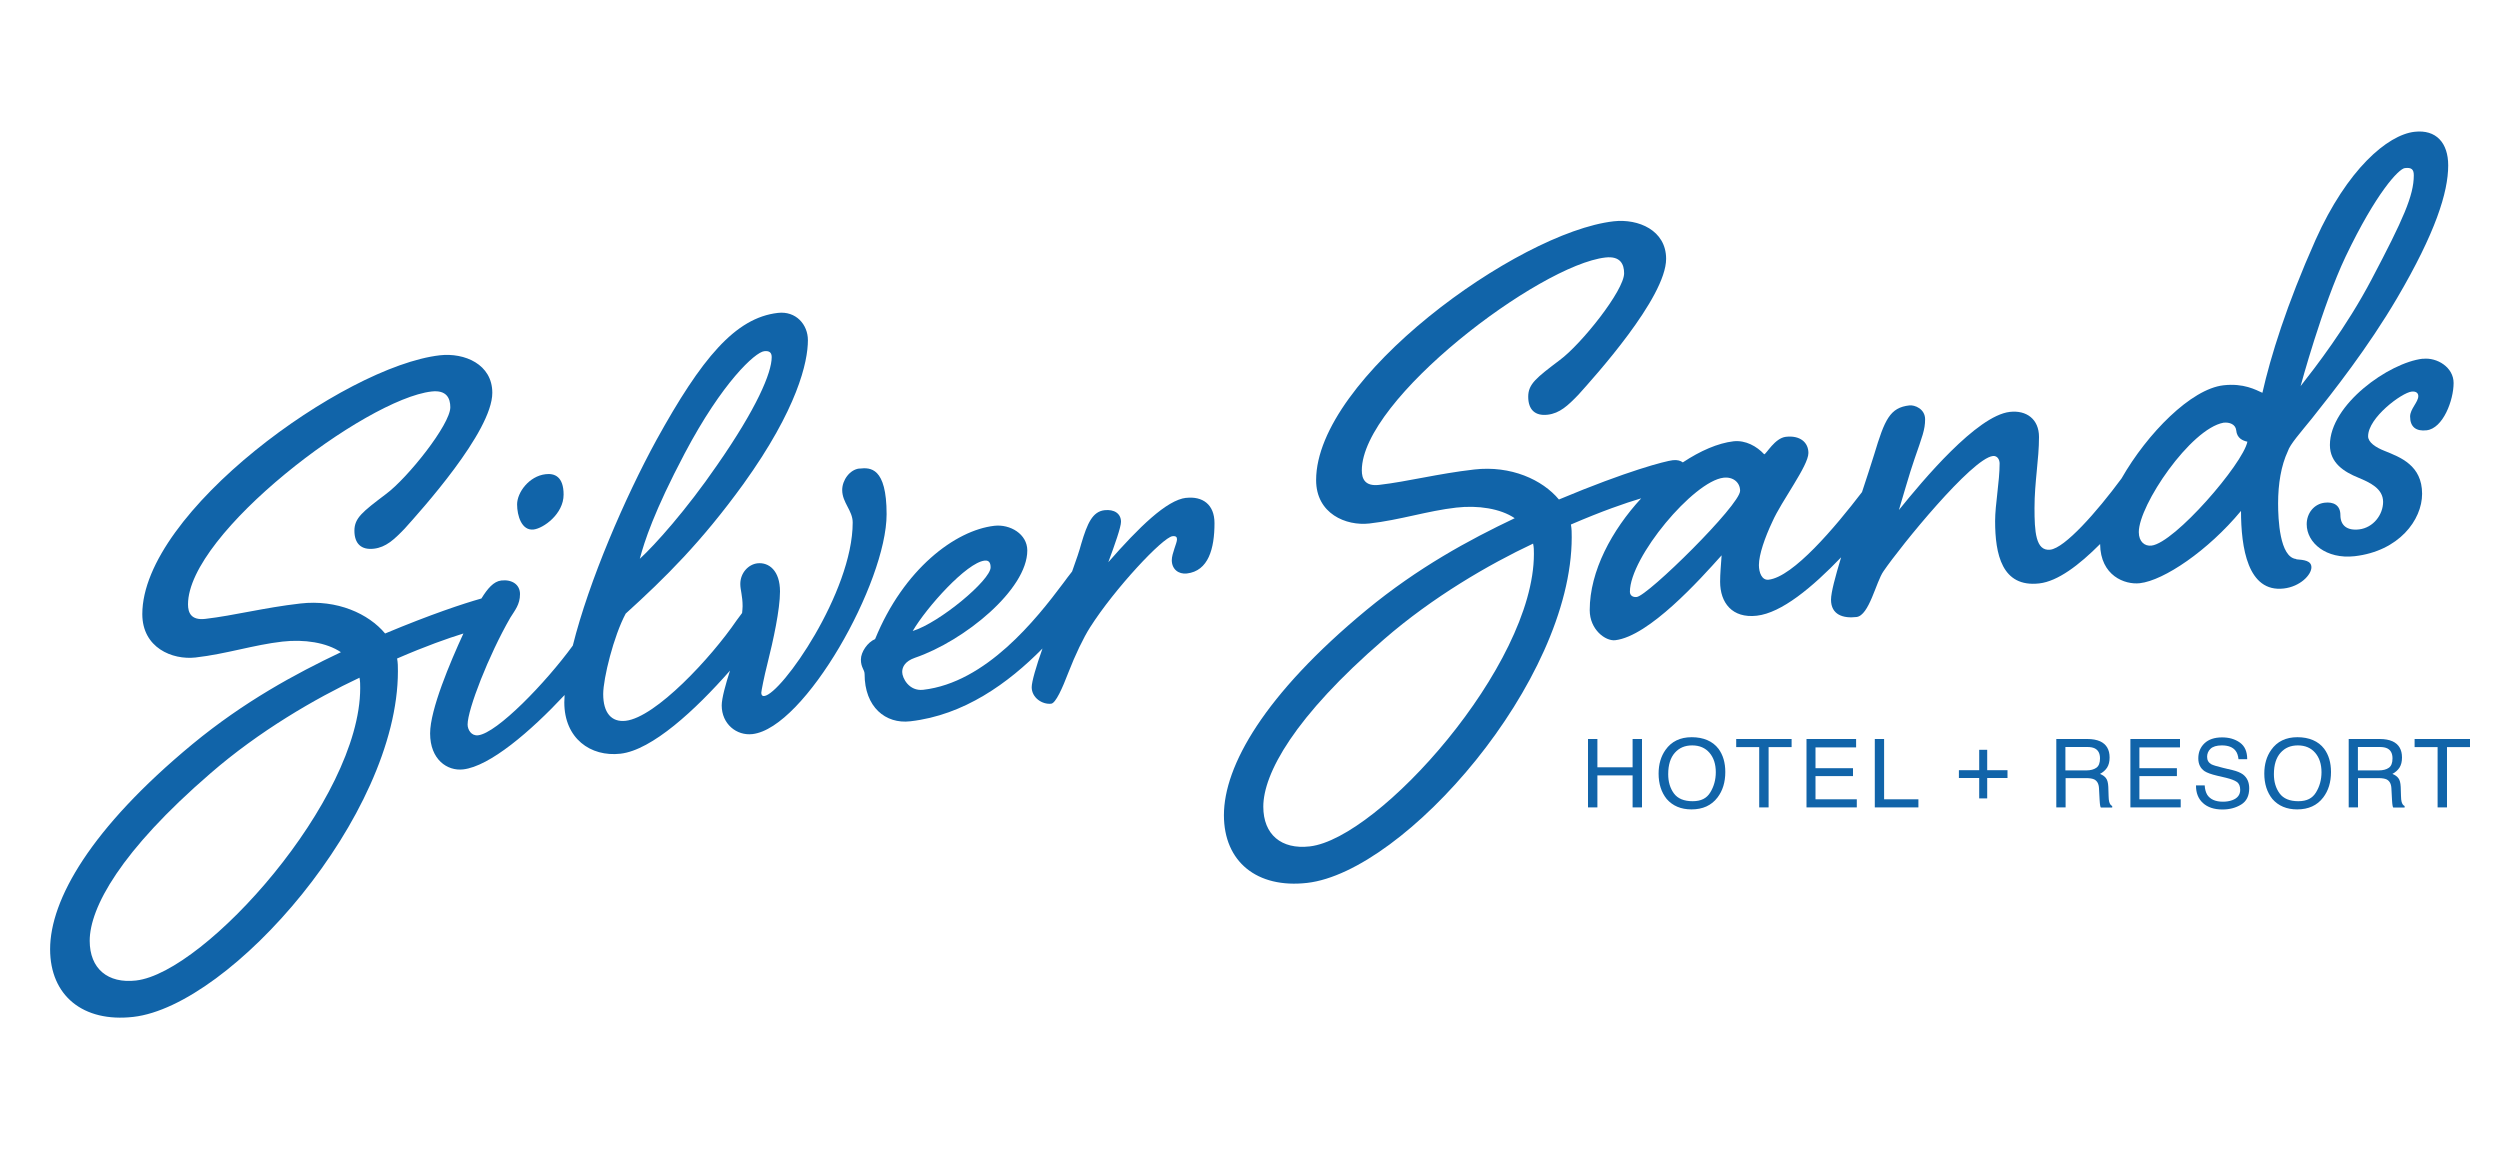 <?xml version="1.0" encoding="UTF-8"?><svg id="Layer_1" xmlns="http://www.w3.org/2000/svg" viewBox="0 0 250 116"><defs><style>.cls-1{fill:#1164a9;}</style></defs><path class="cls-1" d="M53.36,52.95c.97-.11,3-1.54,3-3.49,0-1.8-.9-2.15-1.8-2.04-1.65.19-2.85,1.82-2.85,3.02,0,1.12.45,2.65,1.65,2.51Z"/><path class="cls-1" d="M85.94,46.85c-.97.11-1.72,1.17-1.72,2.15,0,1.27,1.05,2.05,1.05,3.25,0,6.97-7.12,17.15-8.84,17.35-.15.02-.3-.04-.3-.34,0-.15.3-1.68.6-2.84.6-2.39,1.27-5.47,1.27-7.27,0-2.1-1.12-2.94-2.25-2.82-.9.1-1.72.95-1.72,2.07,0,.6.23,1.17.23,2.22,0,.21-.03.45-.05.68-.18.24-.37.49-.55.74-2.55,3.74-8.09,9.69-11.09,10.04-1.42.16-2.25-.79-2.25-2.67,0-1.57,1.05-5.82,2.25-8.05,3.97-3.6,7.57-7.16,11.77-12.96,5.4-7.51,6.45-12.2,6.45-14.38,0-1.57-1.2-2.94-3-2.73-4.27.49-7.64,4.55-12.14,12.7-3.15,5.76-6.76,14.11-8.37,20.57-2.7,3.71-7.57,8.75-9.47,8.97-.67.08-1.05-.55-1.05-1.08,0-1.5,2.1-6.91,4.27-10.68.45-.73.97-1.31.97-2.36,0-.97-.82-1.48-1.87-1.36-.77.09-1.37.8-1.99,1.8-1.84.52-5.01,1.57-9.63,3.5-1.65-1.98-4.8-3.42-8.47-3s-6.6,1.2-9.52,1.54c-1.42.16-1.72-.63-1.72-1.45,0-7.12,17.76-20.54,24.36-21.29,1.5-.17,1.87.68,1.87,1.58,0,1.72-4.27,7.08-6.44,8.68-2.32,1.76-3.15,2.38-3.15,3.66s.67,1.95,1.95,1.8c1.2-.14,2.02-.91,3.07-2,1.57-1.75,8.77-9.7,8.77-13.59,0-2.85-2.77-4.03-5.25-3.75-9.59,1.1-29.75,15.69-29.75,25.88,0,3.37,3,4.6,5.32,4.34,3.07-.35,5.85-1.27,8.69-1.59,2.17-.25,4.42.09,5.85,1.06-4.57,2.17-9.67,4.93-14.84,9.19-10.19,8.43-14.24,15.57-14.24,20.51,0,4.65,3.3,7.34,8.32,6.77,9.74-1.11,26.46-20.11,26.46-34.57,0-.45,0-.82-.08-1.27,2.91-1.26,5.05-2.01,6.63-2.5-1.33,2.89-3.33,7.61-3.33,9.99,0,2.62,1.72,3.78,3.3,3.6,2.66-.3,6.73-3.78,10.15-7.44-.01.25-.03.51-.03.74,0,3.6,2.62,5.47,5.62,5.13,3.15-.36,7.48-4.36,10.95-8.31-.43,1.34-.83,2.77-.83,3.48,0,1.87,1.5,3.05,3.07,2.87,5.25-.6,13.42-15.17,13.42-21.99,0-4.72-1.65-4.68-2.7-4.56ZM68.48,45.32c3.75-7.1,7.04-10.1,7.94-10.2.52-.06.75.14.75.59,0,1.57-1.5,5.12-5.47,10.82-3.07,4.47-6.22,7.98-7.72,9.35.45-1.7,1.42-4.73,4.5-10.56ZM13.62,98.05c-2.85.33-4.65-1.19-4.65-3.97,0-3.3,3.07-8.97,12.07-16.74,4.87-4.23,10.49-7.49,14.91-9.57.07.37.07.67.07,1.04,0,11.17-15.51,28.45-22.41,29.24Z"/><path class="cls-1" d="M118.62,49.78c-1.95.22-4.72,2.94-7.79,6.44.67-1.8,1.27-3.52,1.27-4.04,0-.82-.67-1.27-1.65-1.16-1.2.14-1.72,1.32-2.32,3.34-.17.65-.5,1.63-.92,2.79-.3.37-.59.77-.88,1.16-2.7,3.61-7.72,9.95-14.01,10.67-1.42.16-2.1-1.18-2.1-1.78,0-.52.3-1.08,1.27-1.42,4.95-1.69,11.24-6.83,11.24-10.73,0-1.65-1.72-2.65-3.3-2.47-3.9.45-9.07,4.33-11.92,11.33-.75.31-1.42,1.29-1.42,2.04,0,.82.37,1.01.37,1.46,0,3.3,2.1,5.01,4.57,4.72,5.37-.61,9.8-3.81,13.22-7.28-.64,1.8-1.08,3.33-1.08,3.87,0,1.05,1.05,1.75,1.95,1.65.45-.05,1.12-1.55,1.72-3.12.67-1.73,1.5-3.47,2.17-4.52,2.47-3.88,7.27-9,8.24-9.11.37-.04.45.1.45.32,0,.37-.52,1.41-.52,2.08,0,.9.67,1.42,1.5,1.33,2.17-.25,2.77-2.49,2.77-5.04,0-1.87-1.2-2.71-2.85-2.52ZM98.46,56.06c.45-.05.6.23.6.68,0,1.27-5.1,5.53-7.79,6.36,1.42-2.41,5.4-6.84,7.19-7.04Z"/><path class="cls-1" d="M229.61,55.9c-1.65-.19-1.8-3.99-1.8-5.56,0-1.95.3-3.78.97-5.21.22-.7,1.27-1.87,2.4-3.27,2.1-2.64,5.62-7.09,8.54-12.07,3.82-6.51,5.1-10.55,5.1-13.25,0-2.25-1.2-3.61-3.37-3.36-2.7.31-6.74,3.77-9.89,10.8-2.92,6.55-4.5,11.68-5.32,15.3-.67-.3-1.87-.98-3.9-.75-3.23.37-7.6,4.79-10.19,9.32-2.49,3.37-5.67,6.96-7.13,7.12s-1.57-1.84-1.57-4.17c0-2.62.45-4.85.45-7.1,0-1.8-1.27-2.7-2.92-2.51-3.3.38-8.69,6.84-11.09,9.81.15-.47,1.12-3.88,1.57-5.13.75-2.18,1.05-2.89,1.05-3.94s-1.05-1.45-1.57-1.39c-1.95.22-2.47,1.41-3.52,4.9-.34,1.1-.77,2.4-1.22,3.77-2.7,3.53-6.88,8.48-9.34,8.76-.67.08-.97-.71-.97-1.46,0-1.05.6-2.77,1.35-4.35.9-2.05,3.6-5.58,3.6-6.86,0-1.05-.82-1.78-2.25-1.62-1.12.13-1.95,1.72-2.17,1.75-.75-.81-1.87-1.43-3.07-1.3-1.55.18-3.32.95-5.07,2.11-.23-.17-.54-.27-1-.22-.75.09-4.5,1.04-11.39,3.93-1.65-1.98-4.8-3.42-8.47-3s-6.6,1.2-9.52,1.54c-1.42.16-1.72-.63-1.72-1.45,0-7.12,17.76-20.54,24.36-21.29,1.5-.17,1.87.68,1.87,1.58,0,1.72-4.27,7.08-6.44,8.68-2.32,1.76-3.15,2.38-3.15,3.66s.67,1.95,1.95,1.8c1.2-.14,2.02-.91,3.07-2,1.57-1.75,8.77-9.7,8.77-13.59,0-2.85-2.77-4.03-5.25-3.75-9.59,1.1-29.75,15.69-29.75,25.88,0,3.37,3,4.6,5.32,4.34,3.07-.35,5.85-1.27,8.69-1.59,2.17-.25,4.42.09,5.85,1.06-4.57,2.17-9.67,4.93-14.84,9.19-10.19,8.43-14.24,15.57-14.24,20.51,0,4.65,3.3,7.34,8.32,6.77,9.74-1.11,26.46-20.11,26.46-34.57,0-.45,0-.82-.08-1.27,3.16-1.36,5.42-2.14,7.03-2.62-2.93,3.18-5.15,7.28-5.15,11.18,0,1.95,1.57,3.12,2.55,3.01,3.37-.39,8.47-6.06,10.64-8.49-.07,1.06-.15,1.82-.15,2.64,0,2.1,1.2,3.68,3.67,3.4s5.53-2.82,8.43-5.84c-.59,1.95-1.01,3.53-1.01,4.24,0,1.5,1.2,1.89,2.55,1.73,1.27-.15,1.95-3.52,2.7-4.58,1.72-2.52,8.84-11.28,10.94-11.52.45-.05.67.37.67.75,0,1.8-.45,4.1-.45,5.75,0,3.3.67,6.67,4.42,6.24,1.84-.21,3.97-1.82,6.08-3.94.03,3.18,2.48,4.09,3.97,3.92,2.4-.27,6.82-3.25,10.12-7.23,0,3.67.67,8.17,4.27,7.76,1.65-.19,2.77-1.37,2.77-2.12,0-.67-.75-.74-1.5-.8ZM234.56,25.66c3.07-6.42,5.32-8.78,5.92-8.85.67-.08.9.12.9.72,0,2.02-1.05,4.39-4.2,10.37-2.55,4.86-5.7,8.9-7.12,10.71,0,0,2.17-8.04,4.5-12.95ZM130.98,84.64c-2.85.33-4.65-1.19-4.65-3.97,0-3.3,3.07-8.97,12.07-16.74,4.87-4.23,10.49-7.49,14.91-9.57.08.37.08.67.08,1.04,0,11.17-15.51,28.45-22.41,29.24ZM163.66,59.7c-.37.04-.67-.15-.67-.52,0-3.45,6.37-11.07,9.37-11.41.97-.11,1.65.49,1.65,1.31,0,1.42-9.22,10.5-10.34,10.62ZM215.15,54.56c-.67.08-1.27-.38-1.27-1.35,0-2.7,5.17-10.33,8.47-10.94.6-.07,1.2.16,1.27.75.07.82.67,1.05,1.12,1.15-.45,2.22-7.27,10.12-9.59,10.39Z"/><path class="cls-1" d="M242.28,35.87c-3.37.39-9.29,4.58-9.29,8.63,0,1.8,1.42,2.69,2.85,3.27,1.12.47,2.47,1.07,2.47,2.42,0,1.27-.97,2.58-2.4,2.75-1.2.14-1.87-.39-1.87-1.43s-.75-1.34-1.57-1.24c-1.05.12-1.8,1.03-1.8,2.15,0,1.87,1.95,3.52,4.8,3.2,4.42-.51,6.74-3.62,6.74-6.24,0-2.85-2.17-3.65-3.75-4.29-.9-.35-1.65-.86-1.65-1.46,0-1.87,3.37-4.36,4.35-4.47.45-.05.67.15.67.45,0,.6-.82,1.29-.82,2.04,0,1.05.6,1.5,1.65,1.38,1.65-.19,2.7-3.01,2.7-4.73,0-1.57-1.65-2.58-3.07-2.42Z"/><path class="cls-1" d="M158.8,73.9h.94v2.83h3.52v-2.83h.94v6.84h-.94v-3.2h-3.52v3.2h-.94v-6.84Z"/><path class="cls-1" d="M171.85,74.88c.45.61.68,1.38.68,2.32,0,1.02-.26,1.87-.78,2.55-.61.8-1.48,1.19-2.6,1.19-1.05,0-1.88-.35-2.48-1.04-.54-.67-.81-1.52-.81-2.54,0-.93.23-1.72.69-2.37.59-.84,1.46-1.27,2.62-1.27s2.1.39,2.68,1.16ZM171.03,79.24c.36-.59.55-1.26.55-2.02,0-.8-.21-1.45-.63-1.94-.42-.49-1-.74-1.73-.74s-1.29.24-1.73.73-.67,1.2-.67,2.15c0,.76.19,1.4.57,1.92.38.52,1.01.78,1.87.78s1.41-.29,1.77-.88Z"/><path class="cls-1" d="M179.16,73.9v.81h-2.3v6.03h-.94v-6.03h-2.3v-.81h5.55Z"/><path class="cls-1" d="M180.65,73.9h4.96v.84h-4.06v2.08h3.75v.79h-3.75v2.32h4.13v.81h-5.03v-6.84Z"/><path class="cls-1" d="M187.48,73.9h.93v6.03h3.43v.81h-4.36v-6.84Z"/><path class="cls-1" d="M195.89,77.8v-.78h2.03v-2.04h.8v2.04h2.03v.78h-2.03v2.04h-.8v-2.04h-2.03Z"/><path class="cls-1" d="M205.63,73.9h3.11c.51,0,.93.08,1.27.23.63.29.95.83.95,1.62,0,.41-.08.74-.25,1.01-.17.26-.41.47-.71.63.27.11.47.25.6.43.14.18.21.46.23.86l.03.92c0,.26.03.45.06.58.06.22.16.36.3.42v.15h-1.14c-.03-.06-.06-.13-.07-.23-.02-.09-.03-.27-.05-.54l-.06-1.14c-.02-.45-.18-.75-.48-.9-.17-.08-.44-.13-.81-.13h-2.05v2.93h-.93v-6.84ZM208.63,77.04c.42,0,.76-.09,1-.26.25-.17.37-.49.37-.94,0-.49-.17-.82-.52-1-.18-.09-.43-.14-.74-.14h-2.2v2.34h2.08Z"/><path class="cls-1" d="M213.04,73.9h4.96v.84h-4.06v2.08h3.75v.79h-3.75v2.32h4.13v.81h-5.03v-6.84Z"/><path class="cls-1" d="M220.47,78.54c.02.39.11.7.26.95.3.45.82.68,1.57.68.33,0,.64-.05.92-.15.53-.19.8-.54.8-1.03,0-.37-.11-.64-.34-.8-.23-.16-.59-.29-1.07-.41l-.9-.21c-.59-.14-1-.29-1.25-.45-.42-.29-.63-.71-.63-1.28,0-.62.21-1.12.62-1.51.41-.39,1-.59,1.76-.59.7,0,1.29.17,1.78.52s.73.9.73,1.66h-.87c-.04-.37-.14-.65-.29-.84-.27-.36-.73-.54-1.38-.54-.52,0-.9.12-1.13.34s-.34.5-.34.8c0,.34.14.58.41.74.18.1.58.22,1.2.37l.93.22c.45.11.79.25,1.04.43.42.32.63.78.63,1.39,0,.76-.27,1.3-.81,1.63-.54.33-1.16.49-1.87.49-.83,0-1.48-.22-1.95-.65-.47-.43-.7-1.02-.69-1.76h.87Z"/><path class="cls-1" d="M232.42,74.88c.45.61.68,1.38.68,2.32,0,1.02-.26,1.87-.78,2.55-.61.8-1.48,1.19-2.6,1.19-1.05,0-1.88-.35-2.48-1.04-.54-.67-.81-1.52-.81-2.54,0-.93.23-1.72.69-2.37.59-.84,1.46-1.27,2.62-1.27s2.1.39,2.68,1.16ZM231.6,79.24c.36-.59.55-1.26.55-2.02,0-.8-.21-1.45-.63-1.94-.42-.49-1-.74-1.73-.74s-1.29.24-1.73.73-.67,1.2-.67,2.15c0,.76.19,1.4.57,1.92.38.52,1.01.78,1.87.78s1.41-.29,1.77-.88Z"/><path class="cls-1" d="M234.87,73.9h3.11c.51,0,.93.08,1.27.23.63.29.95.83.95,1.62,0,.41-.08.74-.25,1.01-.17.26-.41.47-.71.63.27.11.47.25.6.43.14.18.21.46.23.86l.03.92c0,.26.03.45.06.58.06.22.16.36.3.42v.15h-1.14c-.03-.06-.06-.13-.07-.23-.02-.09-.03-.27-.05-.54l-.06-1.14c-.02-.45-.18-.75-.48-.9-.17-.08-.44-.13-.81-.13h-2.05v2.93h-.93v-6.84ZM237.88,77.04c.42,0,.76-.09,1-.26.25-.17.37-.49.37-.94,0-.49-.17-.82-.52-1-.18-.09-.43-.14-.74-.14h-2.2v2.34h2.08Z"/><path class="cls-1" d="M247,73.9v.81h-2.3v6.03h-.94v-6.03h-2.3v-.81h5.55Z"/></svg>